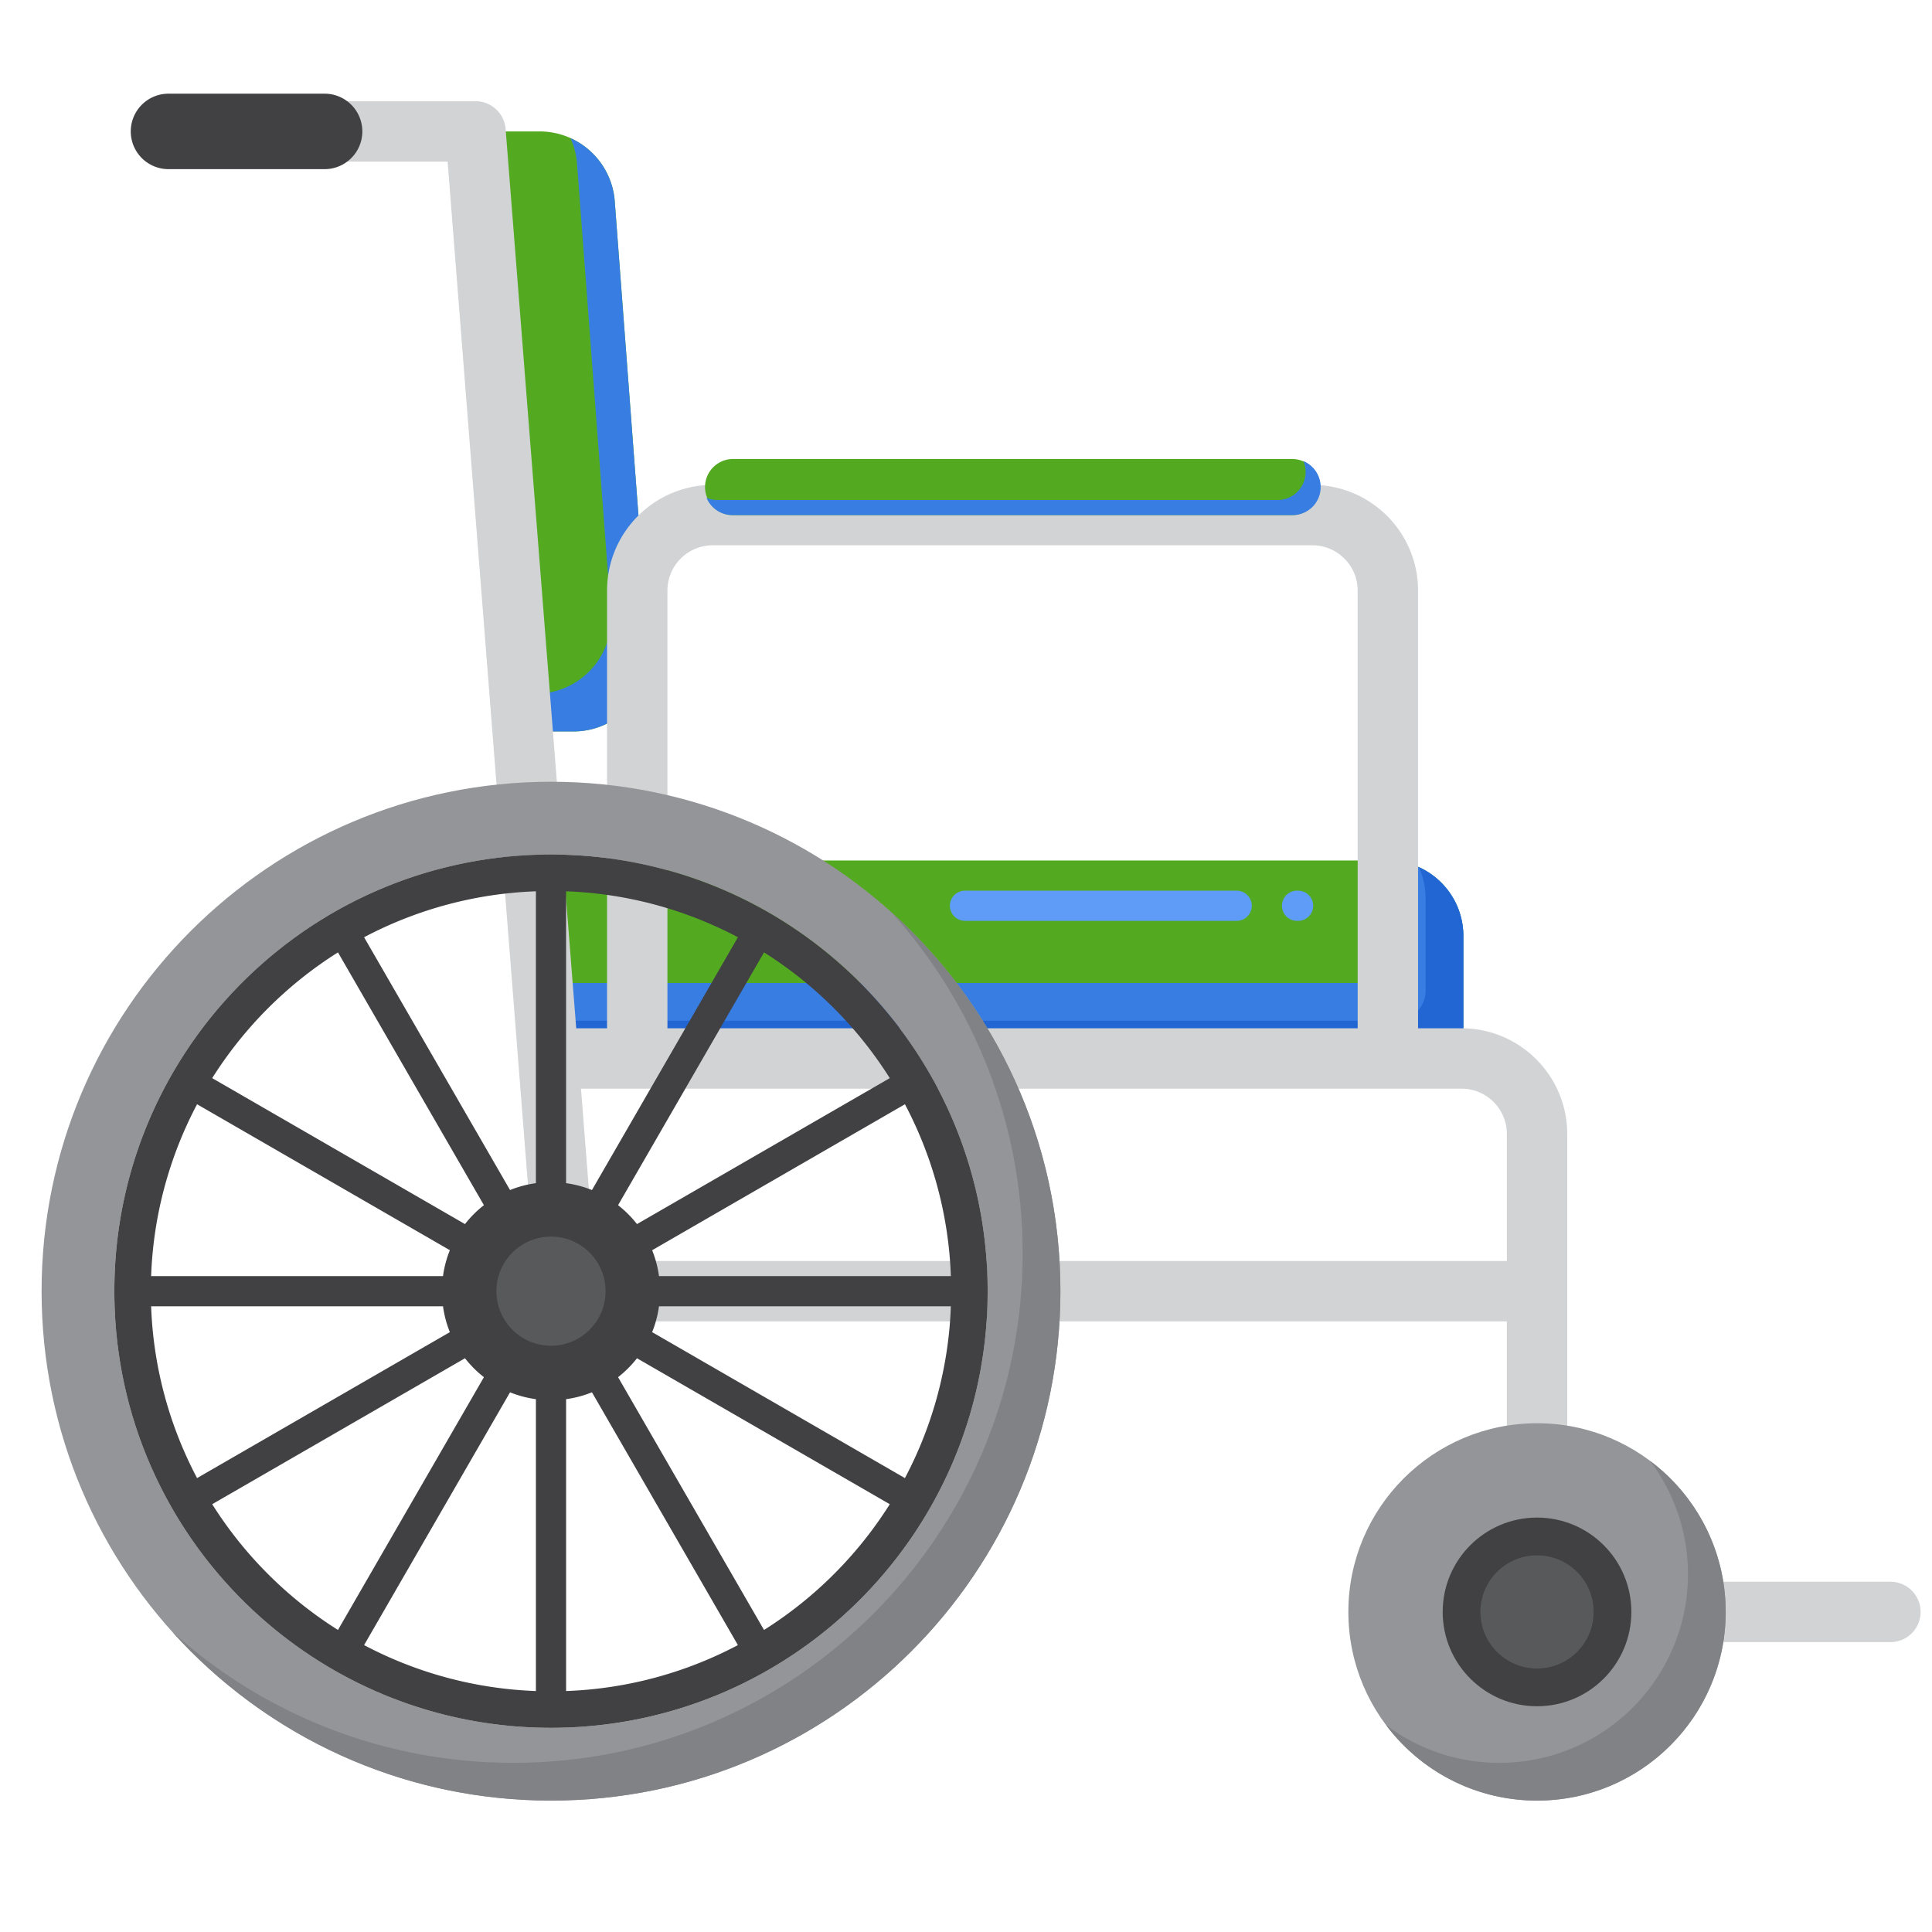 <svg xmlns="http://www.w3.org/2000/svg" version="1.1" xmlns:xlink="http://www.w3.org/1999/xlink" width="40" height="40" x="0" y="0" viewBox="0 0 256 256" style="enable-background:new 0 0 512 512" xml:space="preserve" class=""><g><path fill="#53aa21" d="M69.252 96.92h6.725c5.819 0 10.41-4.95 9.972-10.753L81.458 26.66a10 10 0 0 0-9.972-9.247H63.01z" opacity="1" data-original="#478cf7" class=""></path><path fill="#377de2" d="m85.948 86.168-4.491-59.507a9.992 9.992 0 0 0-5.862-8.354 9.964 9.964 0 0 1 .862 3.354l4.491 59.507c.438 5.803-4.152 10.752-9.972 10.752h-2.117l.393 5h6.725c5.819 0 10.409-4.949 9.971-10.752z" opacity="1" data-original="#377de2" class=""></path><path fill="#53aa21" d="M183.9 114.017H70.594l2.06 26.236H193.9v-16.236c0-5.522-4.478-10-10-10z" opacity="1" data-original="#478cf7" class=""></path><path fill="#5e9cf7" d="M172.002 122.018h-.135a2 2 0 0 1 0-4h.135a2 2 0 0 1 0 4zm-8.135 0h-36a2 2 0 0 1 0-4h36a2 2 0 0 1 0 4z" opacity="1" data-original="#5e9cf7" class=""></path><path fill="#377de2" d="M183.9 114.017v12.236a4 4 0 0 1-4 4H71.869l.785 10H193.9v-16.236c0-5.522-4.478-10-10-10z" opacity="1" data-original="#377de2" class=""></path><path fill="#2266d3" d="M188.009 114.908a9.947 9.947 0 0 1 .891 4.109v12.236a4 4 0 0 1-4 4H72.262l.393 5H193.9v-16.236c0-4.056-2.42-7.541-5.891-9.109z" opacity="1" data-original="#2266d3" class=""></path><path fill="#d1d3d4" d="M250.49 209.587h-42.826v-59.333c0-7.72-6.28-14-14-14h-5.765v-58c0-7.72-6.28-14-14-14H94.438c-7.72 0-14 6.28-14 14v58h-4.01c-.026 0-.049.007-.074.007L66.998 17.1a4 4 0 0 0-3.988-3.687H31.327a4 4 0 0 0 0 8h27.984L70.53 164.3a7.202 7.202 0 0 1 2.48-.445 7.213 7.213 0 0 1 5.733 2.835l-1.761-22.436h116.683c3.309 0 6 2.691 6 6v16.833H79.033c.763 1.146 1.209 2.521 1.209 4s-.446 2.854-1.209 4h120.631v38.5a4 4 0 0 0 4 4h46.826a4 4 0 0 0 0-8zm-70.591-73.333H88.438v-58c0-3.309 2.691-6 6-6h79.461c3.309 0 6 2.691 6 6z" opacity="1" data-original="#d1d3d4" class=""></path><path fill="#939598" d="M73.01 103.587c-37.279 0-67.5 30.221-67.5 67.5s30.221 67.5 67.5 67.5 67.5-30.221 67.5-67.5-30.221-67.5-67.5-67.5zm0 125.357c-31.954 0-57.857-25.904-57.857-57.857S41.056 113.23 73.01 113.23s57.857 25.903 57.857 57.857-25.904 57.857-57.857 57.857z" opacity="1" data-original="#939598" class=""></path><path fill="#808285" d="M118.17 120.927c10.776 11.961 17.34 27.793 17.34 45.16 0 37.279-30.221 67.5-67.5 67.5-17.367 0-33.199-6.564-45.16-17.34 12.355 13.714 30.248 22.34 50.16 22.34 37.279 0 67.5-30.221 67.5-67.5 0-19.912-8.626-37.805-22.34-50.16z" opacity="1" data-original="#808285" class=""></path><path fill="#414042" d="M73.01 113.23c-31.954 0-57.857 25.903-57.857 57.857s25.904 57.857 57.857 57.857 57.857-25.904 57.857-57.857-25.904-57.857-57.857-57.857zm2 43.547v-38.675a52.739 52.739 0 0 1 22.767 6.088l-19.339 33.496a14.336 14.336 0 0 0-3.428-.909zm-4 0a14.336 14.336 0 0 0-3.428.909L48.243 124.19a52.739 52.739 0 0 1 22.767-6.088zm-12.31 12.31H20.025a52.739 52.739 0 0 1 6.088-22.767l33.496 19.339a14.29 14.29 0 0 0-.909 3.428zm0 4c.166 1.195.469 2.345.908 3.428l-33.496 19.339a52.739 52.739 0 0 1-6.088-22.767zm12.31 12.31v38.675a52.739 52.739 0 0 1-22.767-6.088l19.339-33.496c1.083.44 2.233.743 3.428.909zm4 0a14.336 14.336 0 0 0 3.428-.909l19.339 33.496a52.739 52.739 0 0 1-22.767 6.088zm12.31-12.31h38.675a52.739 52.739 0 0 1-6.088 22.767l-33.496-19.339c.44-1.083.743-2.233.909-3.428zm0-4a14.381 14.381 0 0 0-.908-3.428l33.496-19.339a52.739 52.739 0 0 1 6.088 22.767zm30.581-26.228-33.497 19.339a14.496 14.496 0 0 0-2.506-2.506l19.339-33.497a53.305 53.305 0 0 1 16.664 16.664zm-73.119-16.664 19.339 33.497a14.536 14.536 0 0 0-2.507 2.506l-33.497-19.339a53.33 53.33 0 0 1 16.665-16.664zm-16.664 73.12 33.497-19.339a14.536 14.536 0 0 0 2.507 2.506l-19.339 33.497a53.287 53.287 0 0 1-16.665-16.664zm73.119 16.664-19.339-33.497a14.496 14.496 0 0 0 2.506-2.506l33.497 19.339a53.305 53.305 0 0 1-16.664 16.664z" opacity="1" data-original="#414042" class=""></path><circle cx="73.01" cy="171.087" r="7.232" fill="#58595b" opacity="1" data-original="#58595b" class=""></circle><circle cx="203.664" cy="213.587" r="25" fill="#939598" opacity="1" data-original="#939598" class=""></circle><path fill="#808285" d="M218.664 193.587c3.139 4.178 5 9.372 5 15 0 13.807-11.193 25-25 25a24.887 24.887 0 0 1-15-5c4.561 6.072 11.822 10 20 10 13.807 0 25-11.193 25-25 0-8.179-3.928-15.439-10-20z" opacity="1" data-original="#808285" class=""></path><circle cx="203.664" cy="213.587" r="12.5" fill="#414042" opacity="1" data-original="#414042" class=""></circle><circle cx="203.664" cy="213.587" r="7.5" fill="#58595b" opacity="1" data-original="#58595b" class=""></circle><path fill="#53aa21" d="M171.284 68.254H97.053a3.719 3.719 0 0 1 0-7.436h74.231a3.719 3.719 0 0 1 0 7.436z" opacity="1" data-original="#478cf7" class=""></path><path fill="#377de2" d="M172.715 61.105a3.719 3.719 0 0 1-3.431 5.149H95.053c-.507 0-.99-.103-1.431-.287a3.718 3.718 0 0 0 3.431 2.287h74.231a3.719 3.719 0 0 0 1.431-7.149z" opacity="1" data-original="#377de2" class=""></path><path fill="#414042" d="M43.01 22.413H22.327a5 5 0 1 1 0-10H43.01a5 5 0 1 1 0 10z" opacity="1" data-original="#414042" class=""></path></g></svg>